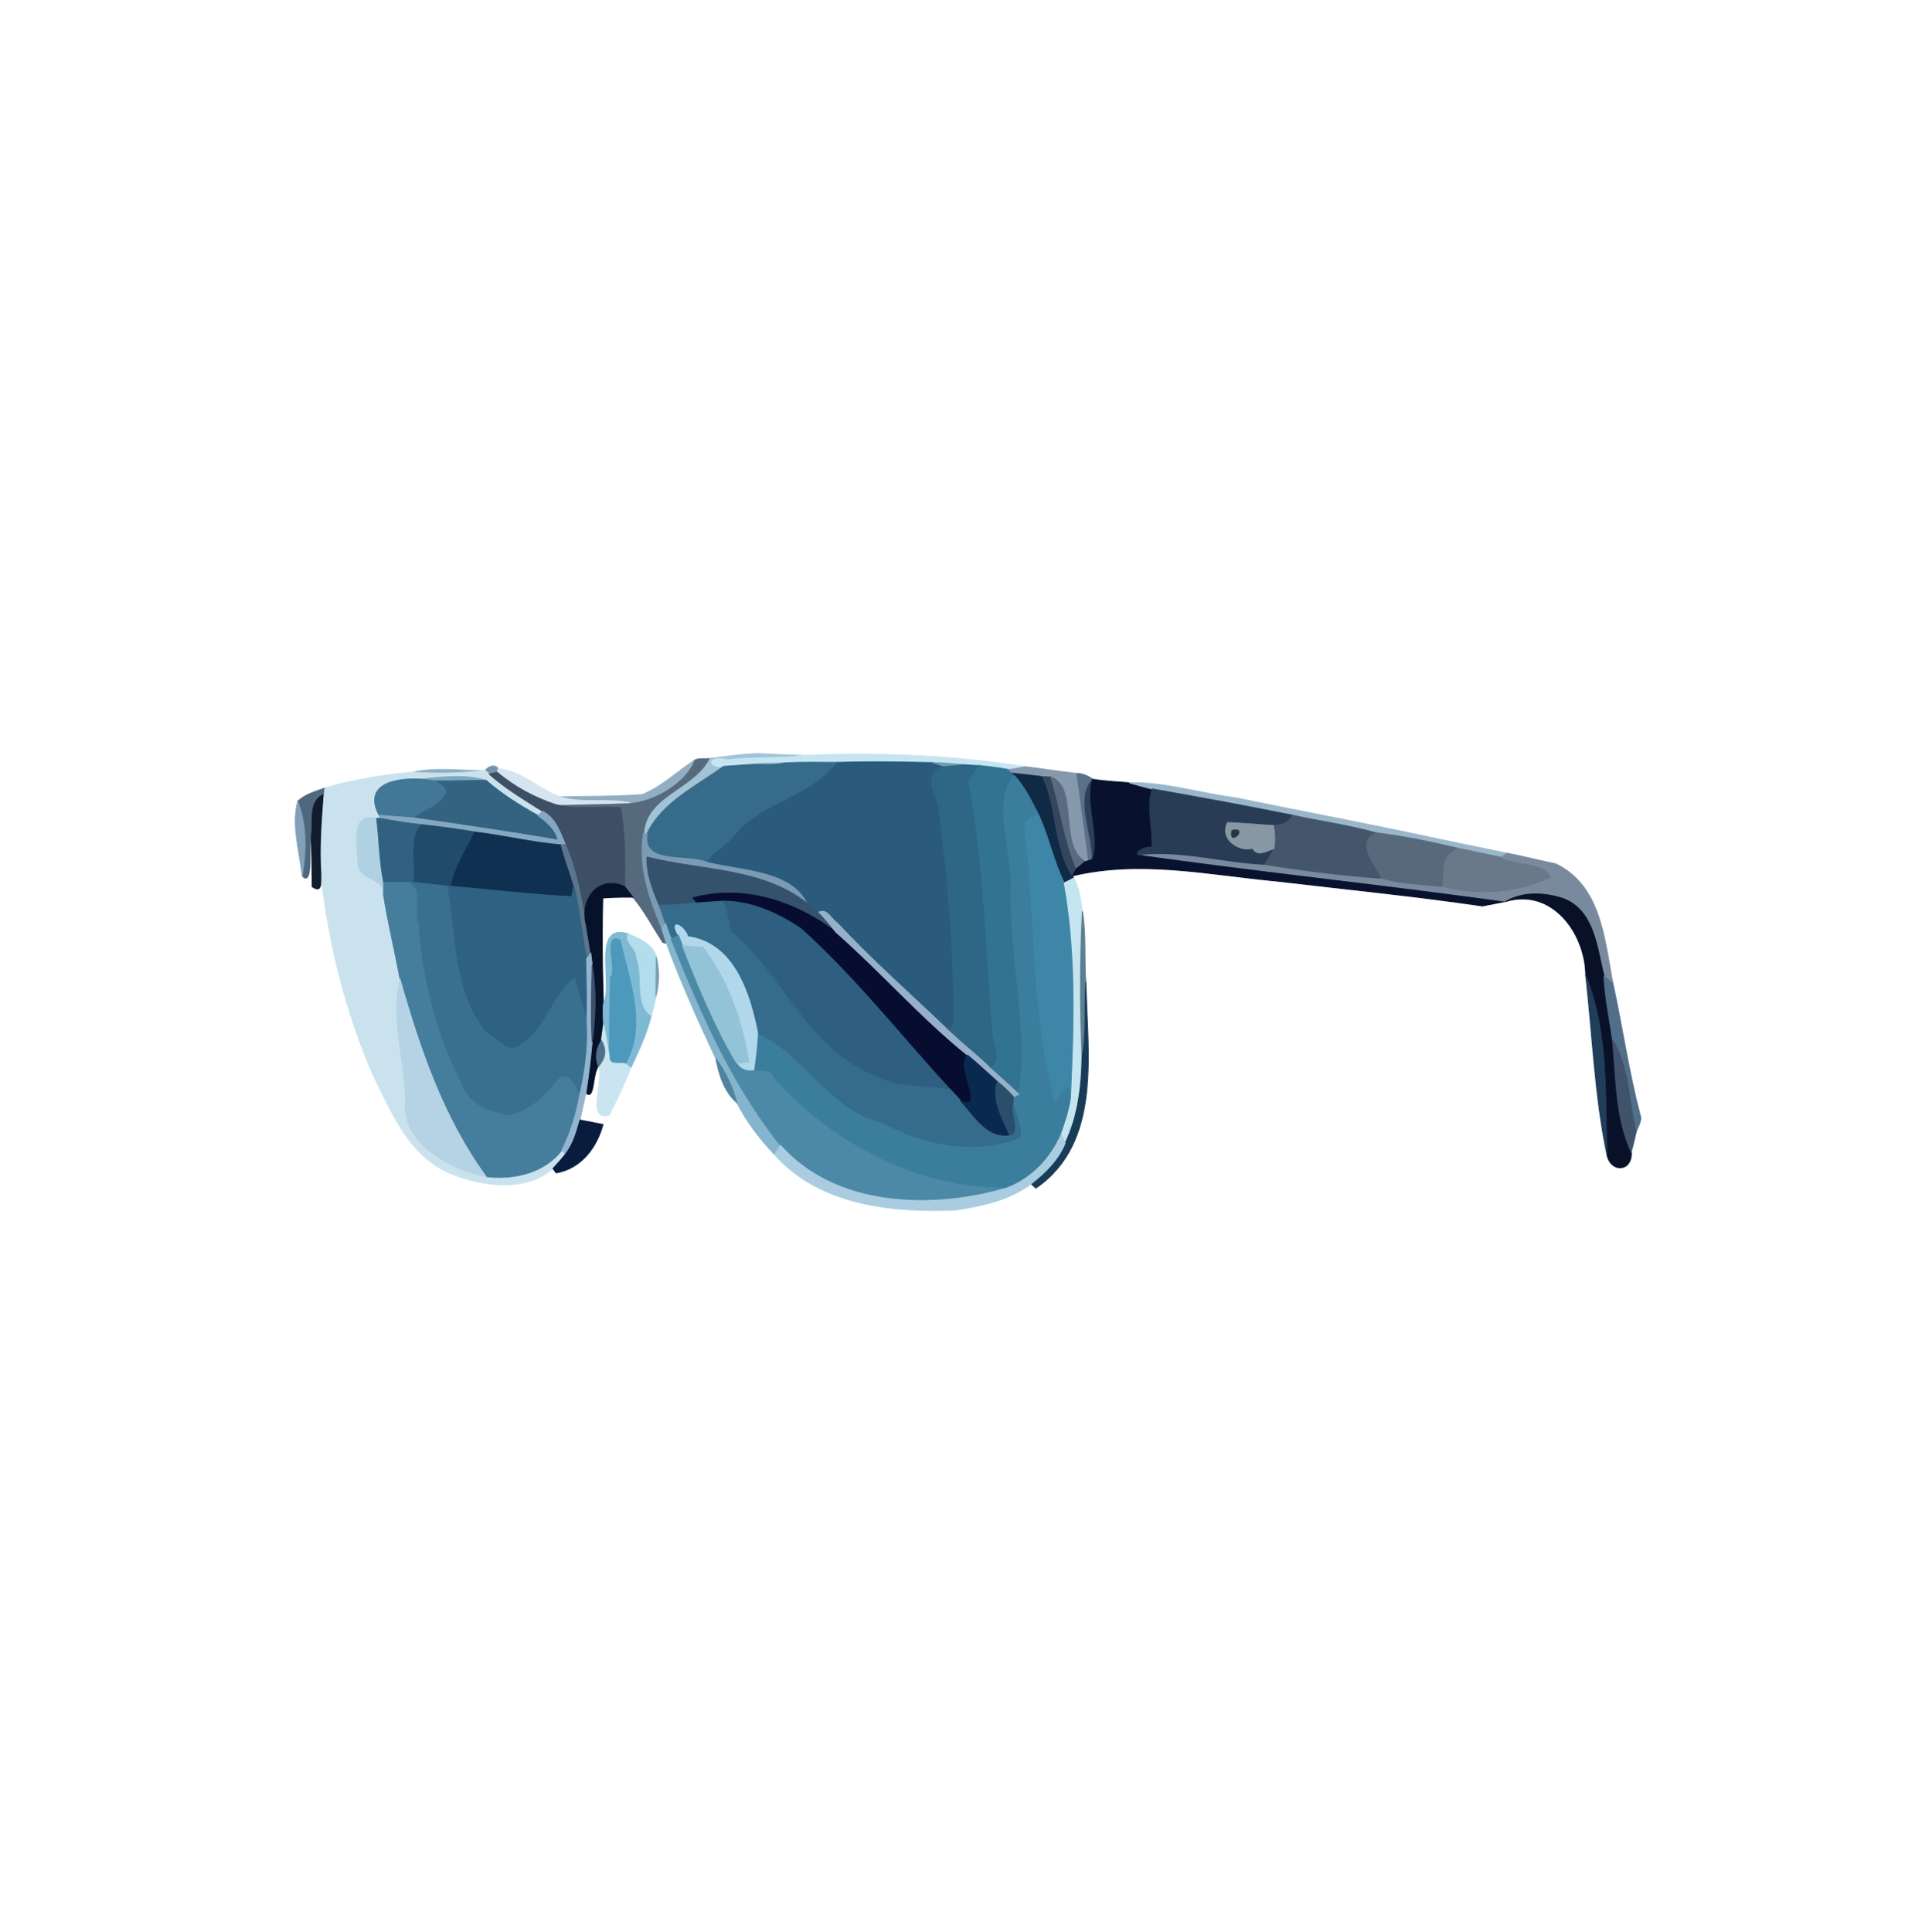 <svg xmlns="http://www.w3.org/2000/svg" width="683" height="684" fill="none" viewBox="0 0 683 684"><path fill="#A1C3D6" stroke="#A1C3D6" stroke-width=".333" d="M251.054 268.607c5.96-.68 11.867-1.72 17.893-1.747 5.12.307 10.214.507 15.347.627-8.707 1.24-17.533.466-26.24 1.52-9.347-1.627-6.32 3.426-1.867 2.36-9.6 7.013-21.786 12.68-27.093 23.84l-1.227-.067c.814-13.533 17.8-15.667 23.187-26.533Z"/><path fill="#C6E5F3" stroke="#C6E5F3" stroke-width=".333" d="M284.295 267.487c26.28-1.094 52.76-.134 78.76 4.013-1.92.387-3.84.747-5.773 1.013-3.507-.6-7.014-1.146-10.534-1.4-1.706-.12-3.413-.226-5.12-.32-3.8-.32-7.52-.706-11.32-.746-11.293-.28-22.586-.427-33.88-.08-6.24.013-12.48-.24-18.706.213-3.854.067-7.654-.027-11.44.493-3.374.24-6.734.467-10.094.694-4.453 1.066-7.48-3.987 1.867-2.36 8.707-1.054 17.533-.28 26.24-1.52Z"/><path fill="#556A7D" stroke="#556A7D" stroke-width=".333" d="M245.655 269.353c1.56-1.08 3.64-.493 5.4-.747-5.386 10.867-22.373 13-23.186 26.534-1.96 11.906 2.04 22.973 6.493 33.72.547 1.72 1.08 3.426 1.6 5.16l-1.253-.28c-3.534-5.347-6.467-11.134-10.614-16.054-.973-1.253-1.946-2.493-2.906-3.746.146-9.334.146-18.707-1.494-27.92-7.533-.76-15.373.84-22.773-1.054 8.68-.333 17.387-.373 26.067-.72 8.826-.706 19.746-7.32 22.666-14.893Z"/><path fill="#92AEC2" stroke="#92AEC2" stroke-width=".333" d="M227.483 281.354c6.733-2.84 12.146-7.987 18.173-12-2.92 7.573-13.84 14.186-22.667 14.893-8.093-1.68-16.76.4-24.653-2.08 9.707-.24 19.44-.093 29.147-.813Z"/><path fill="#8AAEC4" stroke="#8AAEC4" stroke-width=".333" d="M266.281 270.674c3.787-.52 7.587-.427 11.44-.494-3.76.867-7.64.507-11.44.494Z"/><path fill="#376B8A" stroke="#376B8A" stroke-width=".333" d="M277.717 270.18c6.226-.453 12.466-.2 18.706-.213-8.76 12.133-26.346 14.053-35.986 25.6-2.854 3.813-7.44 5.853-10.08 9.813-6.867-3.093-23.054 1.147-21.267-10.173 5.307-11.16 17.493-16.827 27.093-23.84 3.36-.227 6.72-.453 10.094-.693 3.8.013 7.68.373 11.44-.494Z"/><path fill="#2B5B7C" stroke="#2B5B7C" stroke-width=".333" d="M296.426 269.967c11.293-.347 22.587-.2 33.88.08 1.507.493 3.027.96 4.56 1.413-8.08 1.48-4.16 8.667-2.507 13.947 3.334 25.346 5.56 51.906 5.347 76.84a342.86 342.86 0 0 1-1.72 2.813c-13.24-12.733-27.067-24.84-39.6-38.293-2.027-1.267-3.533-5.16-6.387-3.774-1.546-1.026-3-2.173-4.44-3.32-5.586-11.306-23.026-11.333-35.2-14.293 2.64-3.96 7.227-6 10.08-9.813 9.64-11.547 27.227-13.467 35.987-25.6Z"/><path fill="#6C9EAF" stroke="#6C9EAF" stroke-width=".333" d="M330.305 270.047c3.8.04 7.52.427 11.32.747-2.267.2-4.52.426-6.76.666-1.534-.453-3.054-.92-4.56-1.413Z"/><path fill="#7592A8" stroke="#7592A8" stroke-width=".333" d="M171.789 272.847c1.12-1.4 3.32-2.427 4.627-.627l-.467 1.173c-.667.2-2.013.574-2.68.76-.373-.32-1.12-.986-1.48-1.306Z"/><path fill="#2E6685" stroke="#2E6685" stroke-width=".333" d="M334.867 271.46c2.24-.24 4.494-.467 6.76-.667 1.707.094 3.414.2 5.12.32-1.333 1.84-2.68 3.68-3.626 5.747 5.253 29.493 6.186 59.68 8.44 89.44.706 3.96 3.4 9.333-.84 12.027-4.654-4.72-10-8.64-14.734-13.267.44-.707 1.294-2.107 1.72-2.813.214-24.934-2.013-51.494-5.346-76.84-1.654-5.28-5.574-12.467 2.506-13.947Z"/><path fill="#327394" stroke="#327394" stroke-width=".333" d="M346.744 271.113c3.52.254 7.027.8 10.533 1.4.294.32.88.96 1.187 1.28l.573.707c-7.613 9.147-.986 26.613-.973 38.547-.987 24.066 6.573 52.12 2.653 74.386-3.24-3.133-6.693-6.066-10-9.106 4.24-2.694 1.547-8.067.84-12.027-2.253-29.76-3.186-59.947-8.44-89.44.947-2.067 2.294-3.907 3.627-5.747Z"/><path fill="#8598AC" stroke="#8598AC" stroke-width=".333" d="M363.055 271.5c6.08.693 12.12 1.733 18.213 2.373 1.533 10.28 2.773 20.587 4.2 30.88l-1.28.374c-9.6-5.867-2.12-26.36-12.107-29.987-.733-.04-2.173-.107-2.906-.133-3.56-.414-7.174-.814-10.707-1.214-.307-.32-.893-.96-1.187-1.28 1.934-.266 3.854-.626 5.774-1.013Z"/><path fill="#89B1C5" stroke="#89B1C5" stroke-width=".333" d="M146.281 273.42c8.054-1.733 16.4-.586 24.56-.52-8.146 1.014-16.386 1.107-24.56.52Z"/><path fill="#CAE2EE" stroke="#CAE2EE" stroke-width=".333" d="m170.841 272.9.947-.053c.36.32 1.106.986 1.48 1.306 5.773 5.094 12.4 9.027 18.88 13.12l-1.654 1.494c-6.48-3.587-12.773-7.56-18.373-12.427-7.36-2.267-15.533-1.24-23.173-.44-8.72-.56-20.654 1.68-14.68 12.827l.386 1.053-1.293.013c-9.747-2.346-6.64 10.16-6.613 15.92.28 6.48 9.28 4.454 9.053 11.067 1.573 10.093 4.067 20 5.867 30.04-3.414 14.2 1.72 28.733 1.973 43.053-1.68 14.734 15.76 24.414 28.44 26.707 9.653 1.267 20.867-1.267 26.907-9.44l1.253 1.52c-1.387 1.787-2.947 3.44-4.453 5.133-10.2 8.614-25.8 6.214-37.12 1.347-14.094-6.36-20.187-21.68-26.64-34.64-9.694-22.507-15.694-46.6-18.414-70.933-.64-9.427.134-18.814.8-28.2.08-.547.254-1.654.334-2.214 7.893-2.48 16.106-3.813 24.28-5.026 2.413-.214 4.84-.44 7.253-.707 8.173.587 16.413.493 24.56-.52Z"/><path fill="#D4E5EF" stroke="#D4E5EF" stroke-width=".333" d="M176.412 272.22c8.227.667 14.333 7.267 21.92 9.947 7.893 2.48 16.56.4 24.653 2.08-8.68.347-17.386.387-26.066.72-7.64-2.493-14.827-6.373-20.974-11.573l.467-1.174Z"/><path fill="#3C4F64" stroke="#3C4F64" stroke-width=".333" d="M173.266 274.154c.666-.187 2.013-.56 2.68-.76 6.146 5.2 13.333 9.08 20.973 11.573 7.4 1.893 15.24.293 22.773 1.053 1.64 9.214 1.64 18.587 1.494 27.92-9-4.186-16.08 4.134-13.614 13.48-1.84-9.613-3.413-19.386-7.413-28.413-1.813-4.4-3.507-9.387-8.013-11.733-6.48-4.094-13.107-8.027-18.88-13.12Z"/><path fill="#102A45" stroke="#102A45" stroke-width=".333" d="M358.469 273.793c3.533.4 7.146.8 10.706 1.214 5.147 10.906 4.054 25.466 10.52 35.12l.44.813c-.826.427-2.48 1.293-3.306 1.72-3.894-7.813-5.507-16.52-9.227-24.413-2.44-4.814-4.88-9.734-8.56-13.747l-.573-.707Z"/><path fill="#5A6F88" stroke="#5A6F88" stroke-width=".333" d="M381.266 273.874c2.08.013 3.973.853 5.626 2.066-6.2 6.627-.04 19.12-.12 28.44l-1.306.374c-1.427-10.294-2.667-20.6-4.2-30.88Z"/><path fill="#7CA9BF" stroke="#7CA9BF" stroke-width=".333" d="M148.945 275.9c7.64-.8 15.814-1.827 23.174.44-5.867.013-11.72.24-17.574.2l-5.6-.64Z"/><path fill="#3B7D9D" stroke="#3B7D9D" stroke-width=".333" d="M358.065 313.047c-.013-11.934-6.64-29.4.973-38.547 3.68 4.013 6.12 8.933 8.56 13.747-2 1.28-5.6 2.346-4.653 5.4 3.787 32.093 2.253 65.04 10.693 96.453 1.654-3.653 5.92-8.733 5.694-1.28-.654 4.413-2.04 8.653-3.56 12.827-3.8 8.626-10.427 15.613-19.267 19.04-31.92.306-61.907-15.614-82.827-39.12-.946-3-4.453-2.027-6.826-2.4.626-4.48 1.146-8.934 1.386-13.44 16.534 7.4 25.4 27.333 44.214 31.733 14.746 7.907 32.786 11.64 48.8 5.28.36-4.227-1.654-8.227-2.6-12.227.053-.52.146-1.573.2-2.106.466-.24 1.4-.734 1.866-.974 3.92-22.266-3.64-50.32-2.653-74.386Z"/><path fill="#34465E" stroke="#34465E" stroke-width=".333" d="M369.172 275.007c.733.027 2.173.093 2.907.133 3.333 10.72 4.626 22.04 9.066 32.467-.36.626-1.093 1.893-1.453 2.52-6.467-9.654-5.373-24.213-10.52-35.12Z"/><path fill="#596B80" stroke="#596B80" stroke-width=".333" d="M372.078 275.14c9.987 3.627 2.507 24.12 12.107 29.987-1.027.813-2.04 1.64-3.04 2.48-4.44-10.427-5.734-21.747-9.067-32.467Z"/><path fill="#427795" stroke="#427795" stroke-width=".333" d="M134.267 288.727c-5.973-11.147 5.96-13.387 14.68-12.827l5.6.64c9.667 4.667-3.387 10.24-8.133 13.053-4.054-.226-8.107-.613-12.147-.866Z"/><path fill="#336380" stroke="#336380" stroke-width=".333" d="M154.547 276.54c5.854.04 11.707-.187 17.574-.2 5.6 4.867 11.893 8.84 18.373 12.427 3.093 2.266 6.187 4.813 7.16 8.72-17.027-2.947-34.147-5.374-51.24-7.894 4.747-2.813 17.8-8.386 8.133-13.053Z"/><path fill="#2D405A" stroke="#2D405A" stroke-width=".333" d="M386.774 304.38c.08-9.32-6.08-21.813.12-28.44-2.72 8.493 3.133 21.253-.12 28.44Z"/><path fill="#08122E" stroke="#08122E" stroke-width=".333" d="M386.895 275.94c4.294.707 8.627.88 12.96 1.24 2.707.72 5.387 1.56 8.12 2.187-2.12 6.826.307 13.773-.093 20.693-2.72-.693-8.333 2.987-2.92 2.707 42.693 5.96 85.587 10.453 128.267 16.4-2.094.4-6.28 1.213-8.374 1.613-24.146-3.547-48.466-5.947-72.706-8.8-24.094-2.28-48.44-7.613-72.454-1.853.36-.627 1.094-1.894 1.454-2.52 1-.84 2.013-1.667 3.04-2.48l1.28-.374 1.306-.373c3.254-7.187-2.6-19.947.12-28.44Z"/><path fill="#9AB6CB" stroke="#9AB6CB" stroke-width=".333" d="M399.852 277.18c12.626-.347 24.826 3.707 37.28 5.267 24.066 4.933 48.226 9.453 72.24 14.666 8.04 1.707 16.093 3.32 24.146 5-.48.374-1.466 1.107-1.946 1.48-5.08-1-10.107-2.226-15.174-3.173-9.64-2.293-19.36-4.333-29.186-5.533-9.734-2.694-19.76-4.08-29.6-6.227-16.507-3.333-33.067-6.36-49.64-9.293-2.734-.627-5.414-1.467-8.12-2.187Z"/><path fill="#4F687F" stroke="#4F687F" stroke-width=".333" d="M105.414 283.807c2.52-2.52 6.08-3.467 9.333-4.654-.08.56-.253 1.667-.333 2.214-5.427 2.786-3.253 9.746-4.173 14.773-1.2 2.853.893 18.333-3.2 14.04 1.346-8.84 1.626-17.893-1.627-26.373Z"/><path fill="#283D55" stroke="#283D55" stroke-width=".333" d="M407.972 279.367c16.573 2.933 33.133 5.96 49.64 9.293-1.16 2.96-3.96 3.453-6.787 3.667-5.4-.334-10.773-.88-16.173-1.067-2.947 5.773 3.973 10.467 8.8 9.08 2.013 3.2 4.84.947 7.586.173-.933 2.067-2.2 3.974-3.44 5.867-14.253-.707-28.32-4.76-42.64-3.613-5.413.28.2-3.4 2.92-2.707.4-6.92-2.026-13.867.094-20.693Z"/><path fill="#111C2C" stroke="#111C2C" stroke-width=".333" d="M110.242 296.14c.92-5.027-1.253-11.987 4.174-14.773-.667 9.386-1.44 18.773-.8 28.2-.134 2.6.666 6.973-3.054 4.4-.04-5.947-.2-11.894-.32-17.827Z"/><path fill="#83A0B9" stroke="#83A0B9" stroke-width=".333" d="M107.041 310.18c-.973-8.693-3.88-18.053-1.626-26.373 3.253 8.48 2.973 17.533 1.626 26.373Z"/><path fill="#84A8C1" stroke="#84A8C1" stroke-width=".333" d="M192.146 287.273c4.506 2.347 6.2 7.334 8.013 11.734l-1.44.173c-10.28-.867-20.333-3.32-30.56-4.56-6.173-1.08-12.387-1.867-18.613-2.573-5-.534-9.96-1.32-14.894-2.267l-.386-1.053c4.04.253 8.093.64 12.146.866 17.094 2.52 34.214 4.947 51.24 7.894-.973-3.907-4.066-6.454-7.16-8.72l1.654-1.494Z"/><path fill="#3E86A7" stroke="#3E86A7" stroke-width=".333" d="M362.945 293.647c-.947-3.054 2.653-4.12 4.653-5.4 3.72 7.893 5.333 16.6 9.227 24.413 4.56 25.027 3.64 50.88 2.506 76.16.227-7.453-4.04-2.373-5.693 1.28-8.44-31.413-6.907-64.36-10.693-96.453Z"/><path fill="#44566B" stroke="#44566B" stroke-width=".333" d="M457.615 288.66c9.84 2.147 19.867 3.533 29.6 6.227-7.573 3.653.04 11.373 2.2 16.453-14.013-1-27.96-2.733-41.813-4.96 1.24-1.893 2.506-3.8 3.44-5.867.426-2.666.36-5.386-.214-8.186 2.827-.214 5.627-.707 6.787-3.667Z"/><path fill="#B0D1E2" stroke="#B0D1E2" stroke-width=".333" d="M126.749 305.713c-.026-5.76-3.133-18.267 6.614-15.92.946 7.56.973 15.24 2.506 22.72-.026 1.067-.053 3.2-.066 4.267.226-6.613-8.774-4.587-9.054-11.067Z"/><path fill="#316181" stroke="#316181" stroke-width=".333" d="m133.359 289.793 1.294-.013c4.933.946 9.893 1.733 14.893 2.266-4.747 3.187-2.187 14.147-3.04 20.4h-1.24c-2.347.014-7.053.054-9.4.067-1.533-7.48-1.56-15.16-2.507-22.72Z"/><path fill="#8797A3" stroke="#8797A3" stroke-width=".333" d="M434.652 291.26c5.4.186 10.773.733 16.173 1.066.573 2.8.64 5.52.213 8.187-2.746.773-5.573 3.027-7.586-.173-4.827 1.386-11.747-3.307-8.8-9.08Z"/><path fill="#204B6B" stroke="#204B6B" stroke-width=".333" d="M146.508 312.447c.853-6.253-1.707-17.213 3.04-20.4 6.226.707 12.44 1.493 18.613 2.573-3.067 6.28-7.027 12.28-8.44 19.214l-1.187-.054c-4.026-.4-8.013-.84-12.026-1.333Z"/><path fill="#253644" stroke="#253644" stroke-width=".333" d="M436.212 294.047c6.186-1.334-1.347 6.186 0 0Z"/><path fill="#0F3051" stroke="#0F3051" stroke-width=".333" d="M159.719 313.833c1.413-6.933 5.373-12.933 8.44-19.213 10.226 1.24 20.28 3.693 30.56 4.56 1.2 4.88 3.12 9.533 4.44 14.373-.174.987-.52 2.974-.694 3.96-14.28-.72-28.506-2.413-42.746-3.68Z"/><path fill="#7B9BB4" stroke="#7B9BB4" stroke-width=".333" d="m227.863 295.14 1.226.067c-1.786 11.32 14.4 7.08 21.267 10.173 12.173 2.96 29.613 2.987 35.2 14.293-16.187-12.56-37.56-11.333-56.467-16.213-.266 6.053 2.027 11.667 4.307 17.107.827 2.133 1.547 4.306 2.24 6.493-.32.453-.96 1.347-1.28 1.8-4.453-10.747-8.453-21.813-6.493-33.72Z"/><path fill="#58697B" stroke="#58697B" stroke-width=".333" d="M487.211 294.887c9.827 1.2 19.547 3.24 29.187 5.533-6.427 2.627-4.72 8.333-5.654 13.8-7.12-.827-14.426-.827-21.333-2.88-2.16-5.08-9.773-12.8-2.2-16.453Z"/><path fill="#5B758C" stroke="#5B758C" stroke-width=".333" d="m198.719 299.18 1.44-.173c4 9.027 5.573 18.8 7.413 28.413.507 3.374 1.213 6.733 1.6 10.133-.373.494-1.093 1.507-1.467 2-1.76-8.626-2.453-17.44-4.546-26-1.32-4.84-3.24-9.493-4.44-14.373Z"/><path fill="#6A7989" stroke="#6A7989" stroke-width=".333" d="M516.403 300.42c5.067.947 10.094 2.173 15.174 3.173 5.426 2.68 16.68 1.547 17.613 7.32-11.987 5.534-25.613 6.667-38.44 3.307.933-5.467-.773-11.173 5.653-13.8Z"/><path fill="#798A9F" stroke="#798A9F" stroke-width=".333" d="M404.961 302.767c14.32-1.147 28.387 2.906 42.64 3.613 13.853 2.227 27.8 3.96 41.813 4.96 6.907 2.053 14.214 2.053 21.334 2.88 12.826 3.36 26.453 2.227 38.44-3.307-.934-5.773-12.187-4.64-17.614-7.32.48-.373 1.467-1.106 1.947-1.48 5.8 1.12 11.493 2.56 17.293 3.774 16.187 7.8 17.254 26.933 20.28 42.426a155.828 155.828 0 0 1-3.173-2.626c-2.467-10.067-3.48-23.654-14.773-27.627-6.574-2.027-13.8-2.373-19.92 1.107-42.68-5.947-85.574-10.44-128.267-16.4Z"/><path fill="#35526C" stroke="#35526C" stroke-width=".333" d="M229.092 303.46c18.906 4.88 40.28 3.653 56.466 16.213 1.44 1.147 2.894 2.294 4.44 3.32 2.12 2.24 4.12 4.574 5.96 7.04-14.386-10.84-32.68-16.986-50.6-12.093.374.453 1.107 1.347 1.48 1.787-4.48.44-8.946.826-13.44.84-2.28-5.44-4.573-11.054-4.306-17.107Z"/><path fill="#C4E5F0" stroke="#C4E5F0" stroke-width=".333" d="M376.827 312.66c.826-.427 2.48-1.293 3.306-1.72 2.134 3.573 2.44 7.787 3.107 11.827a547.128 547.128 0 0 0-.107 51.44c-.213 10.413-1.386 21.12-6.013 30.6-.333-.787-1.013-2.374-1.347-3.16 1.52-4.174 2.907-8.414 3.56-12.827 1.134-25.28 2.054-51.133-2.506-76.16Z"/><path fill="#457D9C" stroke="#457D9C" stroke-width=".333" d="M135.864 312.513c2.346-.013 7.053-.053 9.4-.066 4.826 3.146 1.24 10.173 3.08 14.666 1.386 19.92 6.466 39.6 15.626 57.387 2.587 6.72 9.614 8.973 16.054 10.32 7.426-1.613 13.08-7.16 17.546-12.813 4.28-3.547 6.054 2.346 7.774 5.4-1.227 6.84-3.2 13.533-6.36 19.733-6.04 8.173-17.254 10.707-26.907 9.44-15.133-20.733-23.48-45.32-30.413-69.76-1.8-10.04-4.294-19.947-5.867-30.04.013-1.067.04-3.2.067-4.267Z"/><path fill="#397090" stroke="#397090" stroke-width=".333" d="M145.266 312.447h1.24c4.013.493 8 .933 12.026 1.333 3.227 17.453 1.907 36.947 13.827 51.747 3.6 1.533 7.547 7.666 11.64 4.36 9.28-5.64 11.187-17.96 19.6-24.014 1.52 4.934 2.88 9.92 4.267 14.907.56 8.947-.467 17.92-2.52 26.627-1.72-3.054-3.494-8.947-7.774-5.4-4.466 5.653-10.12 11.2-17.546 12.813-6.44-1.347-13.467-3.6-16.054-10.32-9.16-17.787-14.24-37.467-15.626-57.387-1.84-4.493 1.746-11.52-3.08-14.666Z"/><path fill="#06122A" stroke="#06122A" stroke-width=".333" d="M207.574 327.42c-2.467-9.347 4.613-17.667 13.613-13.48.96 1.253 1.934 2.493 2.907 3.747-3.573-.054-7.133.026-10.68.28-.307 12.506-.187 25.04.227 37.56a83.29 83.29 0 0 0 .066 7.293c-.24 1.88-.493 3.773-.773 5.653-1.88 3.04-2.227 6.08-1.04 9.12-2.187 2.374-1.293 12.374-4.44 9.387.96-6.027 1.667-12.093 2.2-18.16 1.307-9.053 1.467-18.28.013-27.307-.133-.986-.373-2.973-.493-3.96-.387-3.4-1.093-6.76-1.6-10.133Z"/><path fill="#2F6182" stroke="#2F6182" stroke-width=".333" d="m158.531 313.78 1.187.053c14.24 1.267 28.467 2.96 42.747 3.68l.693-3.96c2.093 8.56 2.787 17.374 4.547 26 .173 7.067.32 14.147.16 21.227-1.387-4.987-2.747-9.973-4.267-14.907-8.413 6.054-10.32 18.374-19.6 24.014-4.093 3.306-8.04-2.827-11.64-4.36-11.92-14.8-10.6-34.294-13.827-51.747Z"/><path fill="#060D31" stroke="#060D31" stroke-width=".333" d="M245.359 317.94c17.92-4.893 36.214 1.253 50.6 12.093 15.974 14.04 30 30.187 46.587 43.574-4.413 4.16 6.773 20.173-2.453 16.16a97.385 97.385 0 0 0-3.88-4.213c-17.44-18.96-33.44-39.414-52.6-56.694-8.107-5.493-17.56-9.733-27.507-9.773l-9.267.64c-.373-.44-1.106-1.333-1.48-1.787Z"/><path fill="#091129" stroke="#091129" stroke-width=".333" d="M533.227 319.167c6.12-3.48 13.346-3.134 19.92-1.107 11.293 3.973 12.306 17.56 14.773 27.627.333 7.573 2 14.987 3 22.48 1.347 13.253.973 27.453 6.64 39.733.507 6.987-7.24 7.533-8.587.96-.706-20.987.587-43.533-7.493-63.333-.04-14.787-11.733-31.254-28.253-26.36Z"/><path fill="#356C8C" stroke="#356C8C" stroke-width=".333" d="m246.838 319.727 9.267-.64c1.48 3.387 2.32 6.92 2.787 10.613 17.906 14.387 26.706 40.747 49.52 50.36 8.453 5.067 18.44 3.867 27.8 5.494a97.385 97.385 0 0 1 3.88 4.213c4.68 4.973 9.24 13.307 17.346 12.053 4.174-.24-.2-8.12 1.214-11.306.946 4 2.96 8 2.6 12.226-16.014 6.36-34.054 2.627-48.8-5.28-18.814-4.4-27.68-24.333-44.214-31.733-2.8-14.107-8.306-31.76-24.706-34.067-1.48-4.306-6.854-6.466-3.32-.453-.64.347-1.907 1.027-2.534 1.36-.72-1.827-1.4-3.667-2.04-5.507-.693-2.186-1.413-4.36-2.24-6.493 4.494-.013 8.96-.4 13.44-.84Z"/><path fill="#2E5F80" stroke="#2E5F80" stroke-width=".333" d="M256.109 319.087c9.947.04 19.4 4.28 27.507 9.773 19.16 17.28 35.16 37.734 52.6 56.694-9.36-1.627-19.347-.427-27.8-5.494-22.813-9.613-31.613-35.973-49.52-50.36-.467-3.693-1.307-7.226-2.787-10.613Z"/><path fill="#97B0C9" stroke="#97B0C9" stroke-width=".333" d="M290 322.994c2.853-1.387 4.36 2.506 6.387 3.773 12.533 13.453 26.36 25.56 39.6 38.293 4.733 4.627 10.08 8.547 14.733 13.267 3.307 3.04 6.76 5.973 10 9.107-.467.24-1.4.733-1.867.973-1.733-2-3.68-3.8-5.746-5.44-3.534-3.12-6.907-6.4-10.56-9.36-16.587-13.387-30.614-29.533-46.587-43.573-1.84-2.467-3.84-4.8-5.96-7.04Z"/><path fill="#5E7F91" stroke="#5E7F91" stroke-width=".333" d="M383.238 322.767c1.413 8.36.546 16.906 1.253 25.333-.653 8.667.307 17.52-1.36 26.107a547.128 547.128 0 0 1 .107-51.44Z"/><path fill="#84B5CD" stroke="#84B5CD" stroke-width=".333" d="M234.359 328.86c.32-.453.96-1.347 1.28-1.8.64 1.84 1.32 3.68 2.04 5.507 10.267 25.586 21.347 51.24 38.654 72.973-.52.827-1.534 2.467-2.04 3.293-5.267-5.506-9.934-11.64-13.414-18.426-1.52-5.56-3.973-10.867-7.386-15.52-6.307-13.427-12.36-26.96-17.534-40.867-.52-1.733-1.053-3.44-1.6-5.16Z"/><path fill="#B0D8EA" stroke="#B0D8EA" stroke-width=".333" d="M240.213 331.207c-3.533-6.013 1.84-3.853 3.32.453 16.4 2.307 21.907 19.96 24.707 34.067-.24 4.507-.76 8.96-1.387 13.44-2.507.227-4.813-.413-6.027-2.773 1.44-.094 2.894-.16 4.334-.294-2.494-14.8-7.16-28.6-16.267-40.613-1.813-.147-5.44-.467-7.253-.627-.467-1.226-.934-2.44-1.427-3.653Z"/><path fill="#7EBAD3" stroke="#7EBAD3" stroke-width=".333" d="M213.643 355.527c3.614-7.2-4.4-28.854 8.76-24.867-1.44 3.147 3.267 5.053 3.014 8.44 2.72 6.173-.84 16.373 5.16 20.48-1.56 6.493-4.467 12.533-7.254 18.573-.48-.373-1.453-1.106-1.946-1.48 7.866-13.466 1.36-29.8-1.827-43.84-6.44-2.986-.707 11.387-3.373 13.027-.32 9.413-.334 18.827-.427 28.24-.72-3.787-1.213-7.533-2.04-11.28a83.29 83.29 0 0 1-.067-7.293Z"/><path fill="#B3DDEC" stroke="#B3DDEC" stroke-width=".333" d="M225.413 339.1c.253-3.387-4.453-5.293-3.013-8.44 3.893 1.707 8.733 3.68 9.973 8.173-.08 4.64-.174 9.321-.134 13.974-.386 2.293-1.04 4.52-1.666 6.773-6-4.107-2.44-14.307-5.16-20.48Z"/><path fill="#4C89A7" stroke="#4C89A7" stroke-width=".333" d="M240.213 331.207c.493 1.213.96 2.426 1.427 3.653 5.586 14.16 11.386 28.453 19.186 41.533 1.214 2.36 3.52 3 6.027 2.774 2.373.373 5.88-.6 6.827 2.4 20.92 23.506 50.906 39.426 82.826 39.12-26.36 7.693-60.613 7-80.173-15.147-17.307-21.733-28.387-47.387-38.653-72.973a697.53 697.53 0 0 0 2.533-1.36Z"/><path fill="#4C99BB" stroke="#4C99BB" stroke-width=".333" d="M216.172 345.86c2.667-1.64-3.067-16.013 3.373-13.027 3.187 14.04 9.694 30.374 1.827 43.84-2.107-.506-6.013.84-5.627-2.573.094-9.413.107-18.827.427-28.24Z"/><path fill="#92C3D7" stroke="#92C3D7" stroke-width=".333" d="M241.641 334.86c1.813.16 5.44.48 7.253.627 9.107 12.013 13.773 25.813 16.267 40.613-1.44.133-2.894.2-4.334.293-7.8-13.08-13.6-27.373-19.186-41.533Z"/><path fill="#93B4CE" stroke="#93B4CE" stroke-width=".333" d="M207.704 339.553c.374-.493 1.094-1.506 1.467-2 .12.987.36 2.974.493 3.96-.213 9.094-.506 18.214-.013 27.307-.533 6.067-1.24 12.133-2.2 18.16-.72 3.16-1.387 6.413-2.093 9.613-1.134 4.214-2.4 8.547-5.12 12.067l-1.254-1.52c3.16-6.2 5.134-12.893 6.36-19.733 2.054-8.707 3.08-17.68 2.52-26.627.16-7.08.014-14.16-.16-21.227Z"/><path fill="#789FB4" stroke="#789FB4" stroke-width=".333" d="M232.369 338.833c1.12 4.667 1.08 9.321-.133 13.974-.04-4.653.053-9.334.133-13.974Z"/><path fill="#3C5069" stroke="#3C5069" stroke-width=".333" d="M209.666 341.513c1.453 9.027 1.293 18.254-.013 27.307-.494-9.093-.2-18.213.013-27.307Z"/><path fill="#203D5A" stroke="#203D5A" stroke-width=".333" d="M561.477 345.527c8.08 19.8 6.786 42.347 7.493 63.333-4.32-20.693-5.107-42.266-7.493-63.333Z"/><path fill="#516F89" stroke="#516F89" stroke-width=".333" d="M567.922 345.687c1.04.88 2.093 1.759 3.173 2.626 3.347 15.4 5.56 31.054 9.56 46.32.88 2.2-.733 4.2-1.373 6.227-2.68-10.867-2.32-22.947-8.36-32.693-1-7.494-2.667-14.907-3-22.48Z"/><path fill="#B5D3E5" stroke="#B5D3E5" stroke-width=".333" d="M141.667 346.82c6.934 24.44 15.28 49.027 30.414 69.76-12.68-2.293-30.12-11.973-28.44-26.707-.254-14.32-5.387-28.853-1.974-43.053Z"/><path fill="#183B57" stroke="#183B57" stroke-width=".333" d="M384.497 348.1c.4 24.2 5.88 56.427-17.72 72.573-.427-.373-1.28-1.133-1.707-1.506 4.947-3.88 9.627-8.44 12.054-14.36 4.626-9.48 5.8-20.187 6.013-30.6 1.667-8.587.707-17.44 1.36-26.107Z"/><path fill="#CBE5F0" stroke="#CBE5F0" stroke-width=".333" d="M213.705 362.82c.827 3.746 1.32 7.493 2.04 11.28-.386 3.413 3.52 2.067 5.627 2.573.493.374 1.467 1.107 1.947 1.48-2.2 5.733-4.88 11.267-7.694 16.72-8.333 2.2-1.426-13.026-3.733-17.28 2.573-2.986 2.933-6.013 1.04-9.12.28-1.88.533-3.773.773-5.653Z"/><path fill="#516F8B" stroke="#516F8B" stroke-width=".333" d="M211.892 377.593c-1.187-3.04-.84-6.08 1.04-9.12 1.893 3.107 1.533 6.133-1.04 9.12Z"/><path fill="#40536B" stroke="#40536B" stroke-width=".333" d="M570.922 368.167c6.04 9.746 5.68 21.826 8.36 32.693-.547 2.346-1.067 4.706-1.72 7.04-5.667-12.28-5.293-26.48-6.64-39.733Z"/><path fill="#0A294E" stroke="#0A294E" stroke-width=".333" d="M342.547 373.606c3.653 2.96 7.027 6.24 10.56 9.36-2.093 6.56 1.84 12.96 4.333 18.854-8.106 1.253-12.666-7.08-17.346-12.054 9.226 4.014-1.96-12 2.453-16.16Z"/><path fill="#4F839E" stroke="#4F839E" stroke-width=".333" d="M253.492 374.887c3.414 4.653 5.867 9.96 7.387 15.52-4.52-3.894-6.28-9.867-7.387-15.52Z"/><path fill="#294F6D" stroke="#294F6D" stroke-width=".333" d="M353.108 382.967c2.067 1.64 4.014 3.44 5.747 5.44-.053.533-.147 1.586-.2 2.106-1.413 3.187 2.96 11.067-1.213 11.307-2.494-5.893-6.427-12.293-4.334-18.853Z"/><path fill="#0A1C3D" stroke="#0A1C3D" stroke-width=".333" d="M205.362 396.593c2.027.387 6.094 1.187 8.12 1.587-2.24 8.28-7.786 15.547-16.56 17.12l-1.133-1.507c1.507-1.693 3.067-3.346 4.453-5.133 2.72-3.52 3.987-7.853 5.12-12.067Z"/><path fill="#AACCE0" stroke="#AACCE0" stroke-width=".333" d="M356.51 420.687c8.84-3.427 15.467-10.414 19.267-19.041.333.787 1.013 2.374 1.347 3.161-2.427 5.92-7.107 10.48-12.054 14.36-7.653 5.76-17.16 7.786-26.426 9.239-22.534 1.027-48.4-1.559-64.347-19.573.507-.826 1.52-2.466 2.04-3.293 19.56 22.147 53.813 22.84 80.173 15.147Z"/></svg>